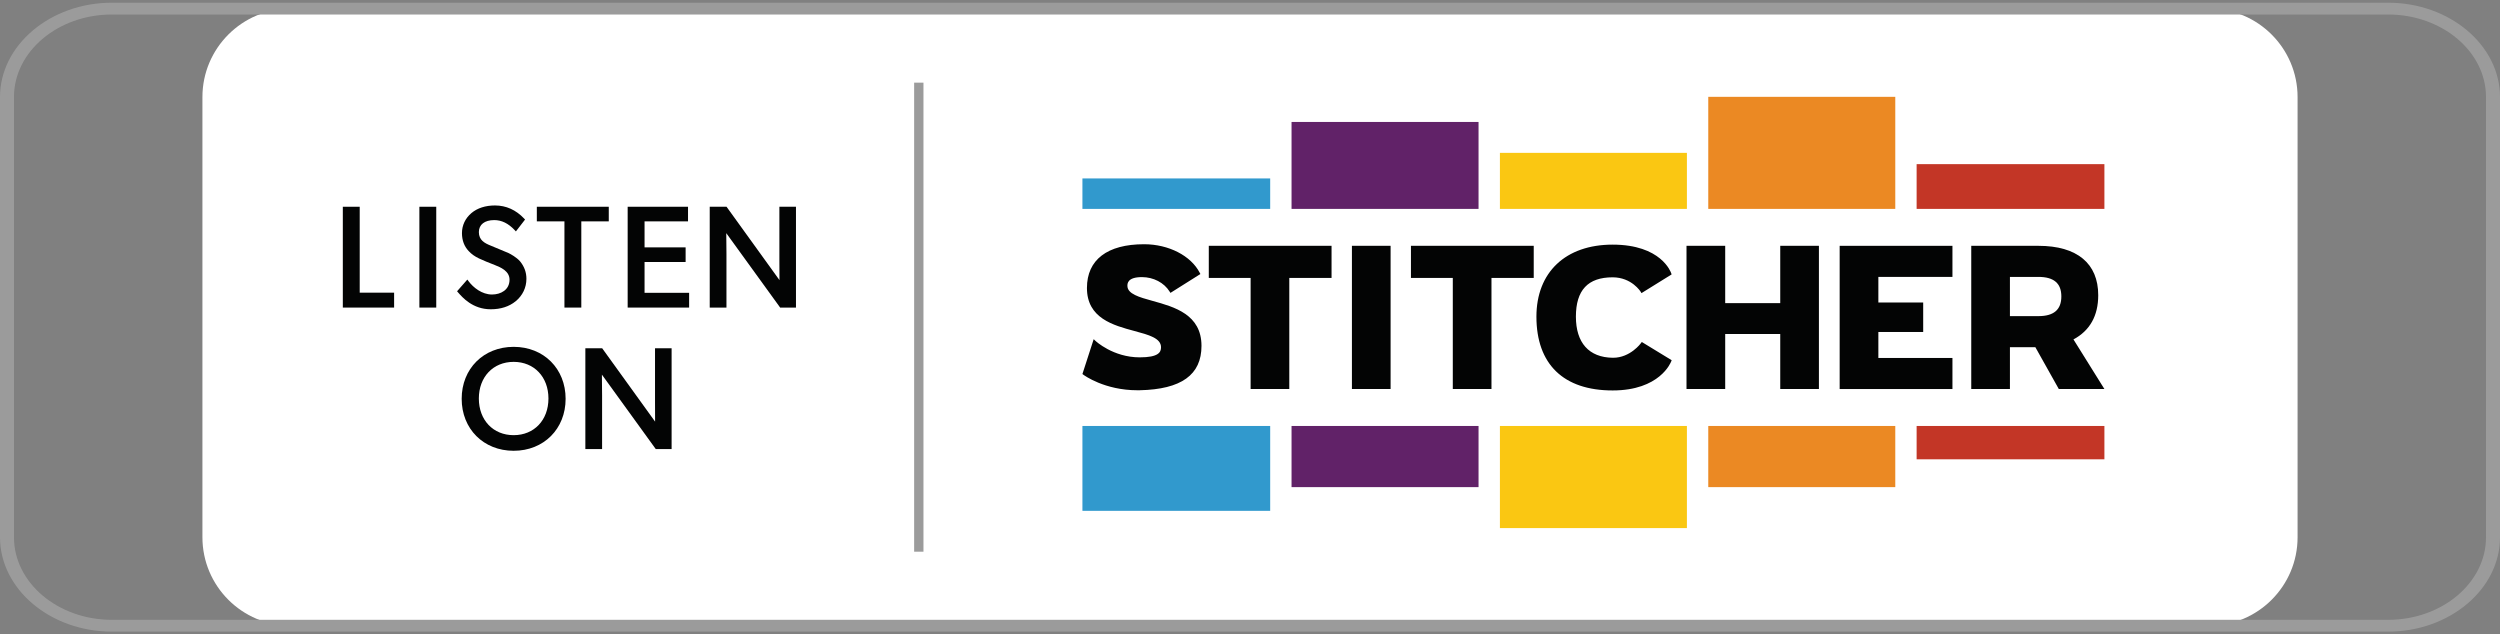 <?xml version="1.0" encoding="UTF-8" standalone="no"?><!DOCTYPE svg PUBLIC "-//W3C//DTD SVG 1.1//EN" "http://www.w3.org/Graphics/SVG/1.1/DTD/svg11.dtd"><svg width="100%" height="100%" viewBox="0 0 134 34" version="1.1" xmlns="http://www.w3.org/2000/svg" xmlns:xlink="http://www.w3.org/1999/xlink" xml:space="preserve" xmlns:serif="http://www.serif.com/" style="fill-rule:evenodd;clip-rule:evenodd;stroke-miterlimit:2;"><rect x="0" y="0" width="134" height="34" fill="#808080" stroke="none"/><g><path d="M15.59,33.539c-2.613,-0 -4.74,-2.126 -4.74,-4.741l-0,-23.596c-0,-2.614 2.127,-4.741 4.74,-4.741l102.819,0c2.614,0 4.741,2.127 4.741,4.741l-0,23.596c-0,2.615 -2.127,4.741 -4.741,4.741l-102.819,-0Z" style="fill:#fff;fill-rule:nonzero;"/><path d="M128,0.145l-122.001,0c-3.299,0 -5.999,2.276 -5.999,5.057l0,23.596c0,2.781 2.7,5.057 5.999,5.057l122.001,-0c3.3,-0 6,-2.276 6,-5.057l-0,-23.596c-0,-2.781 -2.7,-5.057 -6,-5.057Zm0,0.632c2.894,0 5.25,1.985 5.25,4.425l0,23.596c0,2.44 -2.356,4.425 -5.25,4.425l-122.001,-0c-2.894,-0 -5.25,-1.985 -5.25,-4.425l-0,-23.596c-0,-2.44 2.356,-4.425 5.25,-4.425l122.001,0Z" style="fill:#9b9b9b;fill-rule:nonzero;"/><path d="M19.28,11.082l-0.905,0l0,5.404l2.749,-0l0,-0.799l-1.844,0l0,-4.605Z" style="fill:#030404;fill-rule:nonzero;"/><rect x="22.479" y="11.082" width="0.904" height="5.404" style="fill:#030404;fill-rule:nonzero;"/><path d="M26.303,16.577c0.536,-0 0.985,-0.144 1.335,-0.429l0.001,-0c0.372,-0.306 0.577,-0.733 0.577,-1.203c-0,-0.349 -0.111,-0.654 -0.339,-0.935c-0.184,-0.215 -0.511,-0.395 -0.624,-0.448l-0.964,-0.402c-0.315,-0.128 -0.622,-0.289 -0.622,-0.719c-0,-0.403 0.308,-0.644 0.825,-0.644c0.396,-0 0.752,0.175 1.093,0.535l0.067,0.072l0.491,-0.636l-0.049,-0.053c-0.441,-0.465 -0.967,-0.702 -1.564,-0.702c-0.508,0 -0.944,0.141 -1.26,0.407c-0.327,0.275 -0.509,0.657 -0.509,1.074c0,0.391 0.124,0.717 0.365,0.968c0.145,0.158 0.33,0.288 0.547,0.39c0.197,0.097 0.553,0.239 0.841,0.351l0.027,0.011c0.269,0.107 0.77,0.306 0.77,0.776c-0,0.55 -0.472,0.796 -0.94,0.796c-0.535,0 -1.002,-0.37 -1.26,-0.718l-0.062,-0.083l-0.55,0.627l0.048,0.055c0.236,0.273 0.788,0.91 1.756,0.91Z" style="fill:#030404;fill-rule:nonzero;"/><path d="M32.63,11.082l-3.856,0l-0,0.783l1.48,0l-0,4.621l0.904,-0l-0,-4.621l1.472,0l0,-0.783Z" style="fill:#030404;fill-rule:nonzero;"/><path d="M34.548,14.043l2.201,-0l-0,-0.784l-2.201,0l0,-1.394l2.33,0l-0,-0.783l-3.235,0l0,5.404l3.294,-0l0,-0.791l-2.389,-0l0,-1.652Z" style="fill:#030404;fill-rule:nonzero;"/><path d="M41.775,11.082l-0,2.861c-0,0.418 0.002,0.82 0.005,1.072l-2.812,-3.898l-0.025,-0.035l-0.902,0l0,5.404l0.897,-0l0,-2.869c0,-0.42 -0.005,-0.853 -0.01,-1.121l2.863,3.955l0.024,0.035l0.849,-0l-0,-5.404l-0.889,0Z" style="fill:#030404;fill-rule:nonzero;"/><path d="M27.532,23.325c-1.099,-0 -1.866,-0.808 -1.866,-1.965c-0,-1.156 0.767,-1.964 1.866,-1.964c1.098,-0 1.865,0.808 1.865,1.964c0,1.157 -0.767,1.965 -1.865,1.965Zm-0,-4.734c-1.614,0 -2.786,1.171 -2.786,2.785c0,1.614 1.172,2.786 2.786,2.786c1.613,-0 2.785,-1.172 2.785,-2.786c-0,-1.614 -1.172,-2.785 -2.785,-2.785Z" style="fill:#030404;fill-rule:nonzero;"/><path d="M35.109,21.528c-0,0.418 0.002,0.819 0.004,1.071l-2.812,-3.898l-0.024,-0.034l-0.902,-0l0,5.403l0.897,-0l-0,-2.868c-0,-0.421 -0.006,-0.853 -0.01,-1.122l2.887,3.99l0.849,-0l-0,-5.403l-0.889,-0l-0,2.861Z" style="fill:#030404;fill-rule:nonzero;"/><rect x="91.563" y="5.19" width="10.024" height="6.007" style="fill:#eb8923;fill-rule:nonzero;"/><rect x="80.395" y="8.193" width="10.023" height="3.004" style="fill:#fac712;fill-rule:nonzero;"/><rect x="69.227" y="6.537" width="10.023" height="4.66" style="fill:#612268;fill-rule:nonzero;"/><rect x="58.018" y="9.564" width="10.064" height="1.633" style="fill:#3199cd;fill-rule:nonzero;"/><rect x="102.731" y="8.798" width="10.065" height="2.399" style="fill:#c33626;fill-rule:nonzero;"/><rect x="91.563" y="22.832" width="10.024" height="3.278" style="fill:#eb8923;fill-rule:nonzero;"/><rect x="80.395" y="22.832" width="10.023" height="5.474" style="fill:#fac712;fill-rule:nonzero;"/><rect x="69.227" y="22.832" width="10.023" height="3.278" style="fill:#612268;fill-rule:nonzero;"/><rect x="58.018" y="22.832" width="10.064" height="4.549" style="fill:#3199cd;fill-rule:nonzero;"/><rect x="102.731" y="22.832" width="10.065" height="1.787" style="fill:#c33626;fill-rule:nonzero;"/><path d="M67.033,20.852l0,-5.956l-2.242,-0l-0,-1.72l6.58,0l-0,1.72l-2.265,-0l0,5.956l-2.073,0Zm-6.066,0.066c-1.766,-0 -2.857,-0.802 -2.903,-0.836l-0.046,-0.035l0.604,-1.867l0.093,0.089c0.01,0.009 0.944,0.885 2.373,0.885c1.006,0 1.143,-0.273 1.143,-0.54c-0,-0.49 -0.659,-0.666 -1.42,-0.871c-1.137,-0.305 -2.551,-0.685 -2.551,-2.306c-0,-1.513 1.088,-2.346 3.064,-2.346c1.314,-0 2.512,0.615 2.982,1.531l0.035,0.066l-1.605,1.011l-0.044,-0.07c-0.298,-0.479 -0.867,-0.776 -1.485,-0.776c-0.778,-0 -0.778,0.35 -0.778,0.466c-0,0.435 0.628,0.609 1.353,0.81c1.167,0.323 2.618,0.726 2.618,2.41c-0,1.552 -1.082,2.33 -3.31,2.378c-0.041,0.001 -0.082,0.001 -0.123,0.001Zm11.496,-0.066l0,-7.676l2.073,0l0,7.676l-2.073,0Zm5.407,0l0,-5.956l-2.243,-0l-0,-1.72l6.581,0l-0,1.72l-2.265,-0l0,5.956l-2.073,0Zm17.551,0l-0,-2.951l-2.95,-0l-0,2.951l-2.074,0l0,-7.676l2.074,0l-0,3.07l2.95,-0l-0,-3.07l2.073,0l0,7.676l-2.073,0Zm-8.984,0.076c-2.634,0 -4.085,-1.405 -4.085,-3.957c-0,-2.38 1.566,-3.859 4.085,-3.859c2.604,0 3.12,1.473 3.141,1.536l0.02,0.061l-1.614,1.002l-0.043,-0.071c-0.004,-0.008 -0.481,-0.776 -1.504,-0.776c-1.325,-0 -1.969,0.689 -1.969,2.107c-0,1.404 0.699,2.186 1.97,2.205l0.025,-0c0.921,-0 1.487,-0.776 1.493,-0.785l0.044,-0.061l1.601,0.977l-0.024,0.063c-0.024,0.064 -0.613,1.558 -3.14,1.558Z" style="fill:#030404;fill-rule:nonzero;"/><path d="M98.606,20.852l-0,-7.676l6.045,0l-0,1.666l-3.971,-0l-0,1.372l2.403,-0l0,1.58l-2.403,-0l-0,1.393l3.971,-0l-0,1.665l-6.045,0Z" style="fill:#030404;fill-rule:nonzero;"/><path d="M109.26,16.944l-1.528,-0l-0,-2.102l1.528,-0c0.826,-0 1.228,0.342 1.228,1.046c0,0.71 -0.402,1.056 -1.228,1.056Zm1.877,1.249c0.881,-0.472 1.328,-1.269 1.328,-2.37c-0,-1.706 -1.138,-2.647 -3.205,-2.647l-3.601,0l-0,7.676l2.073,0l-0,-2.242l1.363,-0l1.257,2.242l2.444,0l-1.659,-2.659Z" style="fill:#030404;fill-rule:nonzero;"/><path d="M49.248,4.43l0,25.141" style="fill:none;stroke:#9b9b9b;stroke-width:0.5px;"/></g></svg>